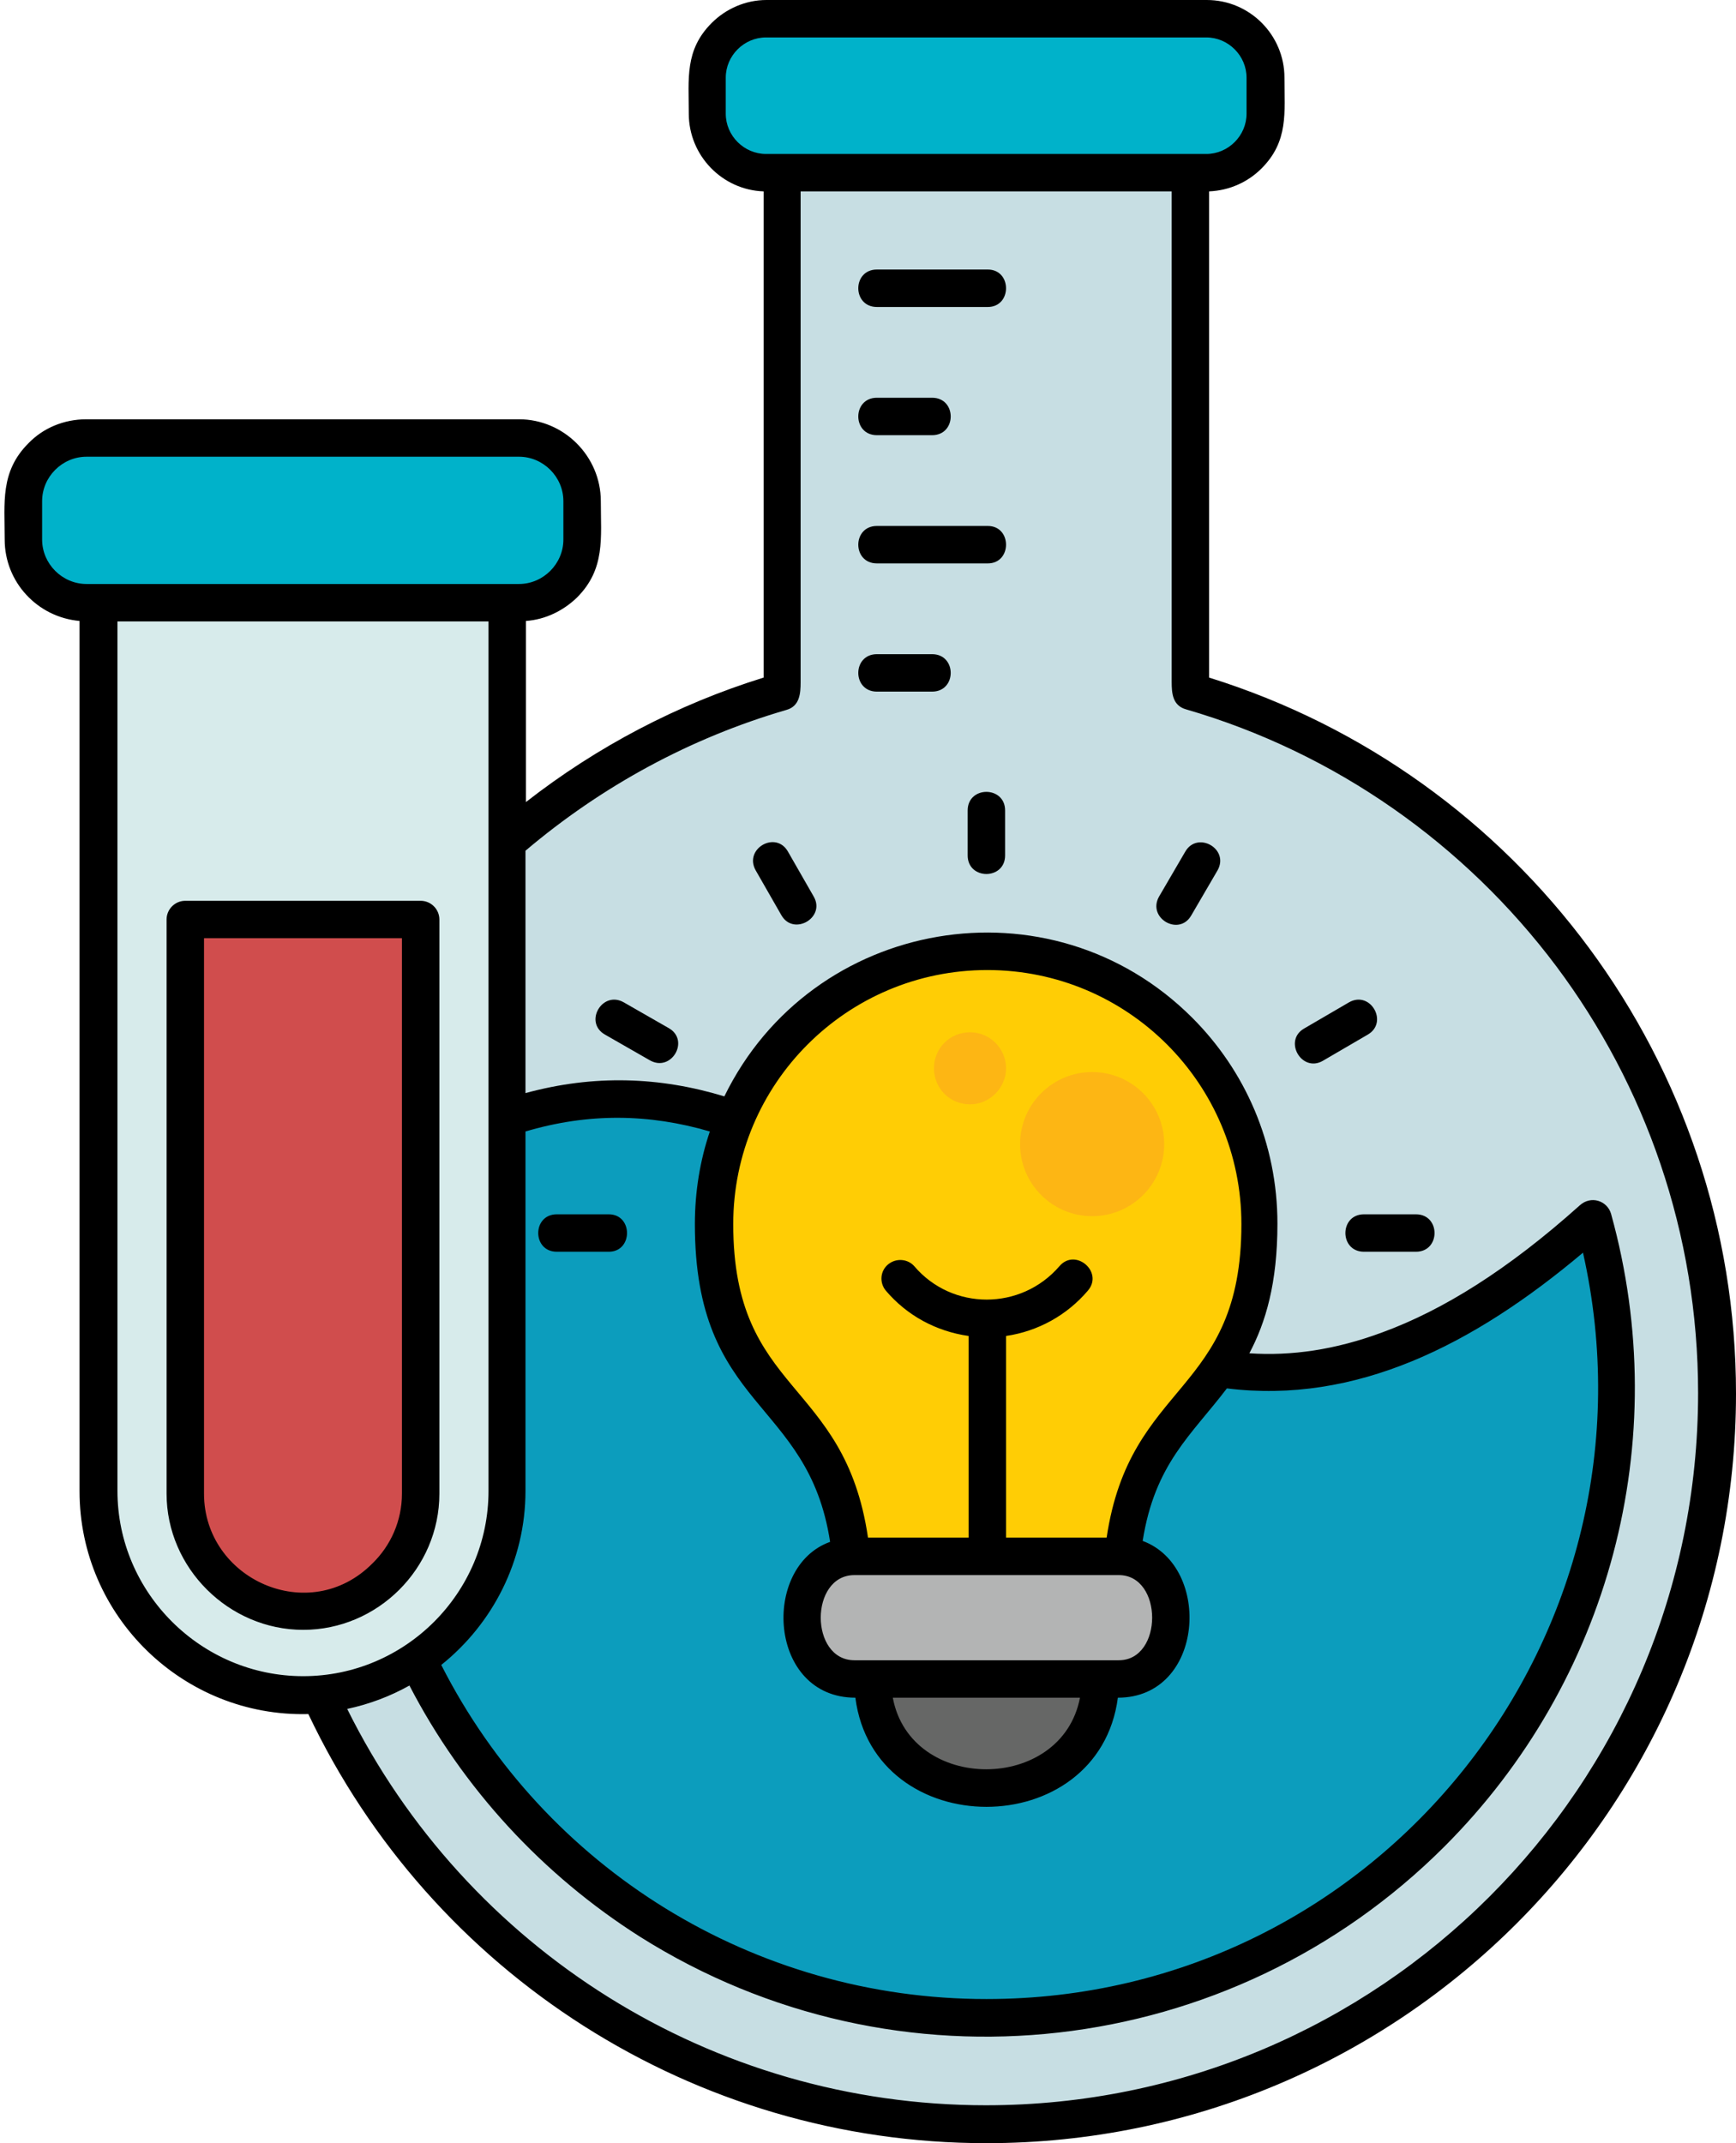 <?xml version="1.0" encoding="UTF-8"?>
<!DOCTYPE svg PUBLIC '-//W3C//DTD SVG 1.0//EN'
          'http://www.w3.org/TR/2001/REC-SVG-20010904/DTD/svg10.dtd'>
<svg height="458.0" preserveAspectRatio="xMidYMid meet" version="1.0" viewBox="70.0 27.0 371.0 458.0" width="371.0" xmlns="http://www.w3.org/2000/svg" xmlns:xlink="http://www.w3.org/1999/xlink" zoomAndPan="magnify"
><g
  ><g id="change1_1"
    ><path clip-rule="evenodd" d="M237,174.8c0.1-0.7,0.1-1.4,0.1-2.1V63.9h87.3v108.9c0,0.7,0.1,1.4,0.1,2.1c64.9,18.9,112.4,78.9,112.4,150 c0,86.3-69.9,156.2-156.2,156.2c-86.3,0-156.2-69.9-156.2-156.2C124.6,253.7,172.1,193.8,237,174.8L237,174.8z" fill="#c7dee3" fill-rule="evenodd"
    /></g
    ><g id="change2_1"
    ><path clip-rule="evenodd" d="M410.6,287.6c-116.1,104.1-149.7-78.5-256.4-9.8c-5.2,14.3-8,29.8-8,45.9c0,74.4,60.3,134.7,134.7,134.7 c74.4,0,134.6-60.3,134.6-134.7C415.5,311.1,413.8,299.1,410.6,287.6L410.6,287.6z" fill="#0c9dbd" fill-rule="evenodd"
    /></g
    ><g id="change3_1"
    ><path clip-rule="evenodd" d="M233.7,63.9h94.1c6.9,0,12.6-5.7,12.6-12.6v-7.7c0-6.9-5.7-12.6-12.6-12.6h-94.1c-6.9,0-12.6,5.7-12.6,12.6 v7.7C221.1,58.2,226.8,63.9,233.7,63.9L233.7,63.9z" fill="#00b2ca" fill-rule="evenodd"
    /></g
    ><g id="change3_2"
    ><path clip-rule="evenodd" d="M88.5,155.8h92.4c7.4,0,13.5-6.1,13.5-13.5v-8.2c0-7.4-6.1-13.5-13.5-13.5H88.5c-7.4,0-13.5,6.1-13.5,13.5 v8.2C75,149.7,81.1,155.8,88.5,155.8L88.5,155.8z" fill="#00b2ca" fill-rule="evenodd"
    /></g
    ><g id="change4_1"
    ><path clip-rule="evenodd" d="M91.1,155.8h87.3v189.8c0,24-19.6,43.6-43.7,43.6l0,0c-24,0-43.7-19.6-43.7-43.6V155.8z" fill="#d7ebeb" fill-rule="evenodd"
    /></g
    ><g id="change5_1"
    ><path clip-rule="evenodd" d="M109.6,223.5v122.7c0,13.7,11.4,25.1,25.1,25.1s25.1-11.4,25.1-25.1c0-49.4,0-73.3,0-122.7 C143.1,223.5,126.3,223.5,109.6,223.5L109.6,223.5z" fill="#d04d4d" fill-rule="evenodd"
    /></g
    ><g id="change6_1"
    ><path clip-rule="evenodd" d="M280.8,230.3c32.2,0,58.3,26.1,58.3,58.3c0,42.6-29.7,34.2-29.7,79.9h-57.2c0-46.1-29.7-37.4-29.7-79.9 C222.6,256.4,248.7,230.3,280.8,230.3L280.8,230.3z" fill="#ffcd05" fill-rule="evenodd"
    /></g
    ><g id="change7_1"
    ><path clip-rule="evenodd" d="M303.4,256.1c8.5,0,15.4,6.9,15.4,15.4c0,8.5-6.9,15.4-15.4,15.4s-15.4-6.9-15.4-15.4 C288,263,294.9,256.1,303.4,256.1L303.4,256.1z" fill="#fdb614" fill-rule="evenodd"
    /></g
    ><g id="change7_2"
    ><path clip-rule="evenodd" d="M277.3,247.6c4.2,0,7.7,3.4,7.7,7.7c0,4.2-3.5,7.7-7.7,7.7c-4.3,0-7.7-3.4-7.7-7.7 C269.6,251,273,247.6,277.3,247.6L277.3,247.6z" fill="#fdb614" fill-rule="evenodd"
    /></g
    ><g id="change8_1"
    ><path clip-rule="evenodd" d="M252.6,359.6h56.5c14.9,0,14.9,26.2,0,26.2h-56.5C237.7,385.8,237.7,359.6,252.6,359.6L252.6,359.6z" fill="#b3b4b4" fill-rule="evenodd"
    /></g
    ><g id="change9_1"
    ><path clip-rule="evenodd" d="M305.2,385.8c-0.2,31.1-48.4,31.1-48.7,0H305.2z" fill="#666766" fill-rule="evenodd"
    /></g
    ><g id="change10_1"
    ><path d="M259.3,302.8c-1.4-1.7-1.2-4.2,0.5-5.6c1.7-1.4,4.2-1.2,5.6,0.4c8.1,9.5,22.8,9.5,31,0c3.4-4,9.5,1.2,6.1,5.2 c-4.5,5.3-10.7,8.7-17.5,9.7v43.1h21.5c5-33.7,28.8-30.4,28.8-67c0-30-24.3-54.3-54.3-54.3c-30,0-54.3,24.3-54.3,54.3 c0,36.5,23.8,32.9,28.8,67h21.5v-43.1C270,311.5,263.8,308.1,259.3,302.8L259.3,302.8z M308.9,389.8c-4.1,31.1-52.1,31.1-56.1,0 c-18.6,0-20.2-28-5.4-33.3c-4.7-30.7-28.9-28.1-28.9-67.9c0-6.9,1.1-13.6,3.2-19.8c-13-3.8-25.9-4-39.4,0v76.8 c0,14.9-7,28.4-18,37.2c22.1,43.5,66.8,71.4,116.5,71.4c84.2,0,145.8-78.2,127.5-159.5c-23.5,19.8-48.6,32.4-76.1,29 c-7.6,10-15.4,16.1-18,32.6C329.1,361.8,327.4,389.8,308.9,389.8L308.9,389.8z M260.8,389.8c3.8,20.4,36.1,20.4,40,0H260.8z M309.1,363.6h-56.5c-9.6,0-9.6,18.2,0,18.2h56.5C318.6,381.8,318.6,363.6,309.1,363.6L309.1,363.6z M224.8,261.3 c18.7-38.3,69.7-47.1,100-16.8c11.3,11.3,18.2,26.8,18.2,44c0,12.7-2.5,21.1-6,27.7c8.9,0.6,18.3-0.7,28.5-4.5 c12.8-4.7,26.7-13.3,42.1-27.1c2.4-2.2,5.9-1,6.7,1.8c13.5,48.6-0.4,100-35.6,135.2c-45.7,45.7-117,53.9-171.9,19.3 c-20.8-13.2-37.9-31.7-49.3-53.7c-4.1,2.3-8.6,4-13.3,5c25.5,51.4,78,84.7,136.5,84.7c84,0,152.2-68.1,152.2-152.2 c0-34.2-11.3-65.8-30.3-91.2c-19.5-26-47.1-45.6-79.1-54.9c-2.9-0.8-3.1-3.4-3.1-5.9V67.9h-79.3v104.9c0,2.4-0.2,5.1-3,5.9 c-20.6,6-39.5,16.3-55.8,30.1v51.8C196.9,256.6,211,257.1,224.8,261.3L224.8,261.3z M372.6,286.5c5.3,0,5.3,8,0,8h-11.1 c-5.3,0-5.3-8,0-8H372.6z M189,294.5c-5.3,0-5.3-8,0-8h11.1c5.2,0,5.2,8,0,8H189z M199.3,248.1c-4.6-2.6-0.6-9.5,4-6.9l9.6,5.5 c4.6,2.6,0.6,9.5-4,6.9L199.3,248.1z M231.5,213c-2.6-4.6,4.3-8.6,6.9-4l5.5,9.6c2.6,4.5-4.3,8.5-6.9,4L231.5,213z M276.8,200.2 c0-5.3,8-5.3,8,0v9.6c0,5.3-8,5.3-8,0V200.2z M323.3,209c2.6-4.5,9.5-0.6,6.9,4l-5.6,9.6c-2.6,4.6-9.5,0.6-6.9-4L323.3,209z M358.3,241.2c4.6-2.6,8.5,4.3,4,6.9l-9.6,5.6c-4.5,2.6-8.5-4.3-4-6.9L358.3,241.2z M257.4,174.8c-5.3,0-5.3-8,0-8h11.8 c5.3,0,5.3,8,0,8H257.4z M257.4,147.4c-5.3,0-5.3-8,0-8h23.7c5.2,0,5.2,8,0,8H257.4z M257.4,120c-5.3,0-5.3-8,0-8h11.8 c5.3,0,5.3,8,0,8H257.4z M257.4,92.6c-5.3,0-5.3-8,0-8h23.7c5.2,0,5.2,8,0,8H257.4z M113.6,227.5v118.7c0,18.3,22.5,28.5,36,14.9 c3.9-3.8,6.3-9.1,6.3-14.9V227.5H113.6z M105.6,346.2V223.5c0-2.2,1.8-4,4-4h50.3c2.2,0,4,1.8,4,4v122.7c0,16-13.2,29.1-29.1,29.1 S105.6,362.1,105.6,346.2L105.6,346.2z M182.4,159.7v38.7c15.1-11.8,32.4-20.9,50.8-26.6V67.9c-8.9-0.3-16-7.7-16-16.6 c0-7.5-0.9-13.6,4.9-19.4c3-3,7.2-4.9,11.7-4.9h94.1c9.2,0,16.6,7.5,16.6,16.6c0,7.5,0.9,13.6-4.9,19.4c-2.9,2.9-6.8,4.7-11.2,4.9 v103.9c66.4,20.7,112.6,82.4,112.6,153c0,88.5-71.7,160.2-160.2,160.2c-62.5,0-118.6-36.2-144.9-91.7 c-26.7,0.7-48.9-20.9-48.9-47.6V159.7c-9-0.8-16-8.3-16-17.4c0-7.9-1-14.5,5.1-20.6c3.1-3.2,7.5-5.1,12.4-5.1h92.4 c9.6,0,17.5,7.9,17.5,17.5c0,7.9,1,14.5-5.1,20.6C190.4,157.5,186.6,159.4,182.4,159.7L182.4,159.7z M95.1,159.8v185.8 c0,21.8,17.9,39.6,39.7,39.6s39.6-17.8,39.6-39.6V159.8H95.1z M88.5,151.8c30.8,0,61.6,0,92.4,0c5.2,0,9.5-4.3,9.5-9.5v-8.2 c0-5.2-4.3-9.5-9.5-9.5H88.5c-5.2,0-9.5,4.3-9.5,9.5v8.2C79,147.5,83.3,151.8,88.5,151.8L88.5,151.8z M233.7,59.9 c31.4,0,62.8,0,94.1,0c4.7,0,8.6-3.9,8.6-8.6v-7.7c0-4.7-3.9-8.6-8.6-8.6h-94.1c-4.7,0-8.6,3.9-8.6,8.6v7.7 C225.1,56,229,59.9,233.7,59.9L233.7,59.9z"
    /></g
  ></g
></svg
>
